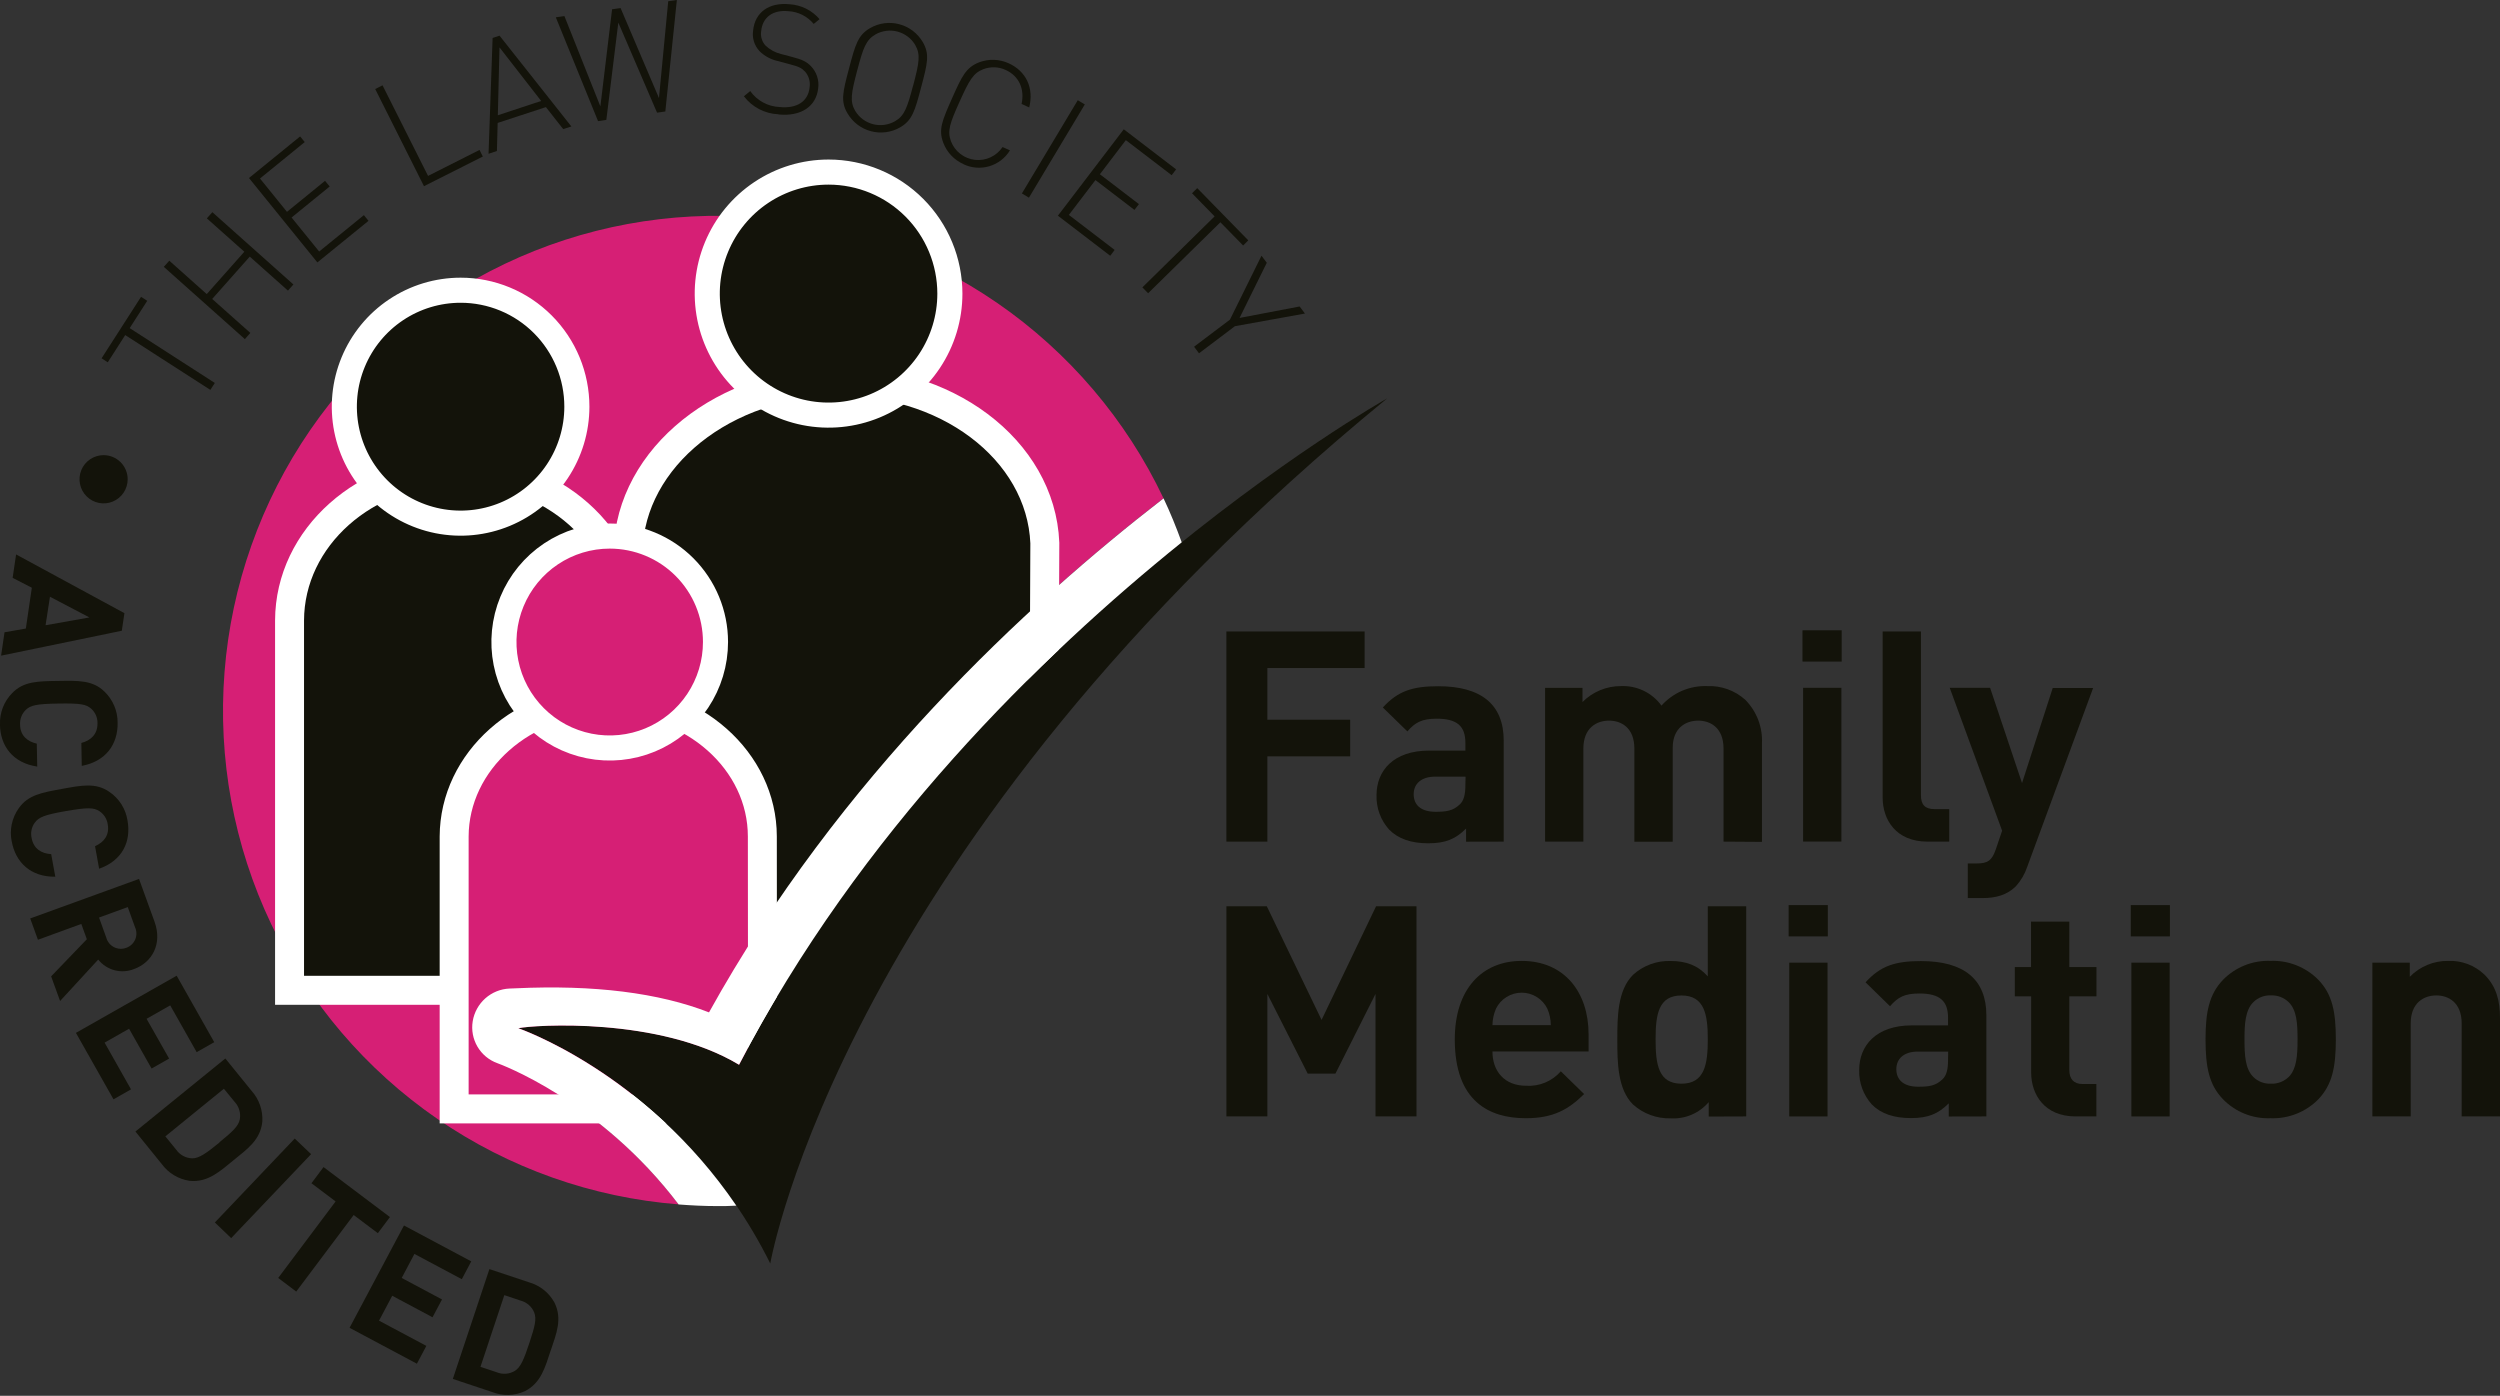 <svg width="600" height="335" viewBox="0 0 600 335" fill="none" xmlns="http://www.w3.org/2000/svg">
<rect x="0" y="0" width="600" height="335" fill="#333333" stroke="none"/>
<g clip-path="url(#clip0_222_334)">
<path d="M30.641 115.023C30.641 116.168 30.302 117.287 29.667 118.239C29.032 119.191 28.13 119.933 27.074 120.371C26.018 120.809 24.856 120.924 23.735 120.701C22.614 120.477 21.584 119.926 20.776 119.116C19.968 118.307 19.418 117.275 19.195 116.153C18.972 115.03 19.086 113.866 19.523 112.808C19.961 111.75 20.701 110.846 21.652 110.21C22.602 109.574 23.719 109.235 24.862 109.235C25.621 109.235 26.373 109.384 27.074 109.675C27.775 109.966 28.412 110.393 28.948 110.93C29.485 111.468 29.911 112.106 30.201 112.808C30.491 113.51 30.641 114.263 30.641 115.023Z" fill="#13130A"/>
<path d="M31.125 78.752L51.556 91.911L50.483 93.577L30.052 80.418L25.862 86.955L24.378 85.996L33.852 71.234L35.336 72.194L31.125 78.752Z" fill="#13130A"/>
<path d="M69.103 69.748L59.945 61.587L50.925 71.751L60.082 79.902L58.766 81.388L39.315 64.044L40.63 62.567L49.619 70.581L58.64 60.416L49.64 52.403L50.967 50.927L70.419 68.272L69.103 69.748Z" fill="#13130A"/>
<path d="M76.166 62.979L59.756 42.724L72.029 32.739L73.134 34.099L62.398 42.84L68.871 50.843L78.008 43.399L79.124 44.759L69.977 52.203L76.597 60.364L87.334 51.633L88.439 53.004L76.166 62.979Z" fill="#13130A"/>
<path d="M101.754 44.685L90.05 21.372L91.807 20.476L102.733 42.218L115.08 35.986L115.88 37.568L101.754 44.685Z" fill="#13130A"/>
<path d="M137.132 30.356L119.891 8.562L118.227 9.11L117.249 36.904L119.259 36.239L119.438 29.502L131.016 25.706L135.164 30.978L137.132 30.356ZM129.88 24.23L119.48 27.667L119.88 11.377L129.88 24.23Z" fill="#13130A"/>
<path d="M159.679 26.76L157.689 27.035L148.395 5.42L145.521 28.774L143.532 29.07L133.395 4.154L135.458 3.859L144.09 25.537L146.9 2.225L148.942 1.94L158.152 23.534L160.373 0.295L162.447 0L159.679 26.76Z" fill="#13130A"/>
<path d="M186.804 27.425C185.193 27.356 183.616 26.934 182.186 26.186C180.757 25.439 179.508 24.386 178.531 23.102L180.057 21.858C180.862 22.991 181.915 23.924 183.135 24.588C184.356 25.251 185.711 25.626 187.099 25.685C191.172 26.107 193.951 24.399 194.298 21.003C194.407 20.334 194.369 19.648 194.188 18.995C194.006 18.341 193.685 17.735 193.246 17.218C192.383 16.311 191.72 15.985 189.646 15.447L186.72 14.656C185.049 14.307 183.514 13.484 182.299 12.284C181.677 11.626 181.214 10.835 180.946 9.97C180.678 9.106 180.611 8.191 180.751 7.296C181.194 2.963 184.562 0.517 189.52 1.023C190.893 1.106 192.235 1.466 193.466 2.08C194.698 2.694 195.793 3.55 196.688 4.597L195.288 5.746C194.546 4.845 193.624 4.107 192.582 3.581C191.54 3.054 190.401 2.751 189.235 2.689C185.488 2.309 183.015 4.144 182.688 7.433C182.581 8.062 182.62 8.707 182.802 9.318C182.985 9.929 183.306 10.489 183.741 10.955C184.776 11.93 186.045 12.62 187.425 12.959L190.183 13.686C192.583 14.297 193.635 14.856 194.625 15.879C195.293 16.57 195.797 17.403 196.099 18.315C196.402 19.228 196.495 20.197 196.372 21.151C195.919 25.516 192.288 27.983 186.899 27.477" fill="#13130A"/>
<path d="M221.076 20.94C222.582 15.246 223.182 13.001 221.455 10.08C220.212 7.97 218.189 6.436 215.825 5.811C213.46 5.185 210.945 5.518 208.824 6.738C205.919 8.435 205.287 10.66 203.782 16.364C202.277 22.068 201.677 24.304 203.403 27.214C204.643 29.327 206.665 30.865 209.03 31.493C211.396 32.121 213.913 31.788 216.034 30.567C218.94 28.869 219.571 26.655 221.076 20.94ZM219.171 20.434C217.74 25.864 217.066 27.815 214.792 29.101C213.191 30.014 211.297 30.264 209.514 29.799C207.731 29.334 206.2 28.191 205.245 26.613C203.919 24.335 204.298 22.332 205.73 16.912C207.161 11.493 207.835 9.584 210.108 8.266C211.714 7.355 213.612 7.11 215.397 7.582C217.181 8.055 218.71 9.209 219.655 10.797C220.971 13.075 220.603 15.067 219.171 20.487" fill="#13130A"/>
<path d="M231.224 39.381C230.119 38.89 229.122 38.184 228.291 37.304C227.46 36.425 226.811 35.389 226.382 34.257C225.192 31.094 226.108 28.985 228.487 23.608C230.866 18.23 231.887 16.143 235.034 14.941C237.321 14.086 239.853 14.173 242.076 15.183C246.286 17.102 248.181 21.119 247.012 25.79L245.181 24.947C245.96 21.362 244.549 18.23 241.349 16.786C240.519 16.401 239.62 16.186 238.706 16.154C237.791 16.121 236.879 16.271 236.023 16.596C233.55 17.534 232.592 19.306 230.287 24.43C227.982 29.554 227.297 31.431 228.234 33.92C228.699 35.119 229.483 36.168 230.501 36.952C231.519 37.736 232.732 38.225 234.008 38.366C235.285 38.508 236.575 38.296 237.74 37.753C238.904 37.211 239.898 36.359 240.613 35.29L242.392 36.081C241.268 37.927 239.499 39.288 237.429 39.9C235.359 40.512 233.136 40.331 231.192 39.392" fill="#13130A"/>
<path d="M258.666 24.054L245.256 46.427L246.943 47.442L260.353 25.069L258.666 24.054Z" fill="#13130A"/>
<path d="M253.896 51.77L269.706 31.03L282.264 40.647L281.201 42.049L270.201 33.635L263.97 41.817L273.338 48.987L272.264 50.379L262.907 43.219L256.528 51.581L267.517 59.984L266.454 61.386L253.896 51.77Z" fill="#13130A"/>
<path d="M292.895 53.342L275.548 70.38L274.169 68.968L291.506 51.929L286.085 46.383L287.337 45.149L299.59 57.686L298.348 58.919L292.895 53.342Z" fill="#13130A"/>
<path d="M296.379 78.288L287.758 84.794L286.579 83.212L295.19 76.707L302.758 61.376L304.031 63.063L297.495 76.306L311.915 73.554L313.189 75.252L296.379 78.288Z" fill="#13130A"/>
<path d="M0.263 157.357L29.231 151.378L29.862 147.161L3.863 133.064L3.032 138.684L7.642 141.056L6.2 150.851L1.084 151.747L0.263 157.357ZM10.937 150.06L11.989 143.217L21.462 148.184L10.937 150.06Z" fill="#13130A"/>
<path d="M2.71356e-05 173.89C-0.055 172.498 0.177 171.109 0.68 169.81C1.183 168.512 1.948 167.331 2.926 166.34C5.674 163.483 9.147 163.493 13.957 163.42C18.768 163.346 22.22 163.209 25.073 165.982C26.076 166.945 26.872 168.103 27.415 169.384C27.958 170.666 28.235 172.044 28.231 173.436C28.315 178.634 25.41 182.736 19.62 183.811L19.526 178.308C21.747 177.717 23.441 176.283 23.399 173.552C23.41 172.901 23.282 172.256 23.022 171.659C22.762 171.062 22.378 170.529 21.894 170.094C20.705 169.039 19.368 168.765 14.031 168.85C8.694 168.934 7.368 169.282 6.21 170.347C5.741 170.796 5.374 171.341 5.135 171.945C4.895 172.549 4.788 173.198 4.821 173.847C4.821 176.578 6.61 177.97 8.831 178.476L8.937 183.98C3.095 183.105 0.063 179.046 -0.01 173.89" fill="#13130A"/>
<path d="M2.81 201.947C2.533 200.584 2.537 199.179 2.821 197.817C3.105 196.455 3.664 195.166 4.463 194.029C6.737 190.739 10.158 190.201 14.884 189.337C19.61 188.472 23.01 187.787 26.273 190.064C27.422 190.846 28.4 191.855 29.144 193.031C29.888 194.206 30.383 195.522 30.599 196.897C31.525 202.021 29.336 206.544 23.789 208.495L22.81 203.086C24.915 202.147 26.336 200.45 25.852 197.814C25.76 197.17 25.529 196.554 25.177 196.008C24.824 195.462 24.358 194.999 23.81 194.651C22.473 193.818 21.105 193.744 15.852 194.651C10.6 195.557 9.337 196.148 8.379 197.403C7.987 197.921 7.712 198.519 7.574 199.154C7.436 199.79 7.438 200.448 7.579 201.082C8.063 203.771 10 204.847 12.284 204.994L13.273 210.414C7.379 210.488 3.726 206.987 2.81 201.905" fill="#13130A"/>
<path d="M14.421 240.242L23.568 230.299C24.568 231.55 25.942 232.446 27.488 232.856C29.034 233.266 30.67 233.168 32.157 232.577C36.525 230.995 39.02 226.514 37.083 221.19L33.367 210.941L7.252 220.43L9.105 225.544L19.515 221.748L20.841 225.418L12.273 234.327L14.421 240.242ZM30.294 227.474C29.82 227.655 29.313 227.734 28.806 227.706C28.3 227.679 27.805 227.545 27.353 227.313C26.902 227.081 26.504 226.757 26.185 226.362C25.867 225.966 25.635 225.508 25.504 225.017L23.768 220.209L30.662 217.7L32.399 222.518C32.614 222.978 32.73 223.479 32.739 223.987C32.748 224.495 32.65 224.999 32.451 225.467C32.252 225.934 31.957 226.355 31.586 226.7C31.214 227.046 30.774 227.31 30.294 227.474" fill="#13130A"/>
<path d="M18.221 247.887L42.399 234.169L51.419 250.122L47.198 252.515L40.851 241.286L35.178 244.512L40.588 254.055L36.378 256.448L30.978 246.895L25.104 250.227L31.441 261.446L27.241 263.839L18.221 247.887Z" fill="#13130A"/>
<path d="M56.093 278.422C59.335 275.775 62.503 273.603 62.956 269.206C63.038 267.868 62.855 266.526 62.416 265.259C61.976 263.992 61.291 262.825 60.398 261.826L54.082 254.034L32.504 271.568L38.82 279.371C39.613 280.451 40.612 281.363 41.759 282.054C42.907 282.746 44.179 283.202 45.504 283.398C49.893 283.862 52.872 281.047 56.093 278.422V278.422ZM52.672 274.204C49.398 276.872 47.756 278 46.146 278C45.378 277.982 44.625 277.782 43.95 277.415C43.274 277.048 42.696 276.526 42.262 275.891L39.683 272.728L53.735 261.298L56.324 264.462C56.843 265.02 57.223 265.693 57.435 266.425C57.647 267.157 57.685 267.929 57.545 268.679C57.209 270.25 55.945 271.484 52.672 274.141" fill="#13130A"/>
<path d="M51.567 293.394L70.734 273.255L74.661 276.998L55.482 297.148L51.567 293.394Z" fill="#13130A"/>
<path d="M84.881 291.602L71.092 309.979L66.766 306.711L80.545 288.343L74.745 283.978L77.65 280.098L93.586 292.097L90.681 295.967L84.881 291.602Z" fill="#13130A"/>
<path d="M83.892 318.678L96.955 294.111L113.101 302.725L110.838 307.006L99.46 300.943L96.407 306.711L106.081 311.867L103.807 316.148L94.134 310.981L90.965 316.959L102.323 323.012L100.06 327.292L83.892 318.678Z" fill="#13130A"/>
<path d="M132.206 324.045C133.522 320.07 135.027 316.548 133.059 312.594C132.41 311.419 131.534 310.385 130.483 309.552C129.431 308.719 128.224 308.105 126.932 307.744L117.459 304.581L108.68 330.941L118.154 334.104C119.403 334.588 120.736 334.818 122.075 334.782C123.414 334.746 124.732 334.444 125.953 333.893C129.901 331.921 130.89 327.967 132.206 323.992V324.045ZM127.059 322.284C125.732 326.28 124.954 328.126 123.596 328.99C122.944 329.391 122.206 329.632 121.443 329.693C120.68 329.753 119.913 329.632 119.206 329.338L115.312 328.041L121.038 310.834L124.932 312.141C125.671 312.33 126.355 312.691 126.927 313.195C127.5 313.699 127.945 314.331 128.227 315.041C128.795 316.559 128.396 318.267 127.059 322.284" fill="#13130A"/>
<path d="M119.354 255.141C117.35 254.42 115.662 253.019 114.581 251.182C113.501 249.345 113.096 247.187 113.438 245.082C113.785 242.952 114.856 241.007 116.468 239.576C118.081 238.145 120.138 237.315 122.29 237.227L123.701 237.174C142.584 236.288 158.121 238.228 170.152 242.952C201.372 186.669 246.381 145.01 279.243 119.589C270.299 100.747 256.56 84.596 239.408 72.761C222.255 60.926 202.294 53.824 181.531 52.17C160.769 50.516 139.938 54.367 121.133 63.337C102.328 72.308 86.213 86.08 74.409 103.269C62.605 120.458 55.527 140.458 53.889 161.257C52.25 182.055 56.108 202.92 65.074 221.751C74.04 240.582 87.799 256.716 104.966 268.53C122.133 280.344 142.103 287.421 162.868 289.05C143.921 263.987 119.659 255.246 119.364 255.141" fill="#D61F75"/>
<path d="M304.168 160.33V172.73H324.041V181.523H304.168V201.989H294.337V151.547H327.504V160.33H304.168Z" fill="#13130A"/>
<path d="M360.892 201.989V177.738C360.892 169.092 355.514 164.695 345.188 164.695C339.041 164.695 335.493 165.834 331.883 169.799L337.767 175.534C339.662 173.341 341.293 172.487 344.83 172.487C349.703 172.487 351.693 174.269 351.693 178.297V180.142H342.998C334.43 180.142 330.367 184.961 330.367 190.834C330.267 193.887 331.358 196.86 333.409 199.121C335.599 201.325 338.672 202.39 342.809 202.39C346.946 202.39 349.388 201.335 351.861 198.847V202.01L360.892 201.989ZM351.693 188.387C351.693 190.644 351.335 192.152 350.345 193.058C348.714 194.619 347.093 194.83 344.546 194.83C340.946 194.83 339.283 193.132 339.283 190.612C339.283 188.092 341.125 186.395 344.451 186.395H351.735L351.693 188.387Z" fill="#13130A"/>
<path d="M413.649 201.989V179.668C413.649 174.638 410.491 172.951 407.565 172.951C404.638 172.951 401.449 174.638 401.449 179.499V202.021H392.249V179.668C392.249 174.638 389.092 172.951 386.165 172.951C383.239 172.951 380.008 174.638 380.008 179.668V201.989H370.819V165.085H379.797V168.491C381.001 167.275 382.435 166.31 384.014 165.653C385.593 164.996 387.287 164.66 388.997 164.664C390.883 164.575 392.761 164.957 394.464 165.774C396.167 166.591 397.641 167.818 398.754 169.345C400.135 167.799 401.84 166.577 403.747 165.768C405.654 164.958 407.716 164.581 409.786 164.664C413.11 164.537 416.354 165.705 418.838 167.922C420.207 169.3 421.274 170.95 421.968 172.766C422.662 174.582 422.969 176.524 422.869 178.466V202.052L413.649 201.989Z" fill="#13130A"/>
<path d="M432.743 165.075H441.932V201.978H432.743V165.075ZM432.595 151.273H442.006V158.78H432.595V151.273Z" fill="#13130A"/>
<path d="M462.584 201.989C455.026 201.989 451.837 196.717 451.837 191.445V151.547H461.026V190.865C461.026 193.069 461.952 194.187 464.289 194.187H467.815V201.989H462.584Z" fill="#13130A"/>
<path d="M486.562 207.967C485.981 209.724 485.042 211.339 483.804 212.712C481.699 214.821 478.931 215.538 475.878 215.538H472.268V207.229H474.373C476.983 207.229 478.046 206.586 478.973 203.898L480.509 199.374L467.931 165.075H477.625L485.288 187.934L492.656 165.117H502.351L486.562 207.967Z" fill="#13130A"/>
<path d="M330.125 267.941V238.545L320.504 257.671H313.852L304.168 238.545V267.941H294.337V217.499H304.031L317.178 244.776L330.262 217.499H339.956V267.941H330.125Z" fill="#13130A"/>
<path d="M381.26 252.357V248.245C381.26 238.123 375.45 230.616 365.198 230.616C355.651 230.616 349.146 237.417 349.146 249.458C349.146 264.409 357.493 268.373 366.187 268.373C372.829 268.373 376.44 266.265 380.187 262.574L374.597 257.112C373.567 258.293 372.279 259.221 370.834 259.822C369.388 260.424 367.823 260.684 366.261 260.581C361.093 260.581 358.188 257.113 358.188 252.357H381.26ZM372.198 246.031H358.188C358.208 244.666 358.498 243.319 359.04 242.066C359.609 240.917 360.487 239.951 361.575 239.275C362.663 238.599 363.918 238.24 365.198 238.24C366.478 238.24 367.733 238.599 368.821 239.275C369.909 239.951 370.787 240.917 371.356 242.066C371.904 243.316 372.191 244.666 372.198 246.031" fill="#13130A"/>
<path d="M419.091 267.941V217.51H409.87V234.327C407.459 231.639 404.607 230.637 400.891 230.637C397.581 230.542 394.362 231.736 391.913 233.969C388.228 237.659 388.155 243.964 388.155 249.489C388.155 255.014 388.228 261.393 391.913 265.073C394.395 267.301 397.633 268.493 400.965 268.405C402.684 268.507 404.403 268.208 405.987 267.531C407.57 266.854 408.975 265.818 410.091 264.504V267.973L419.091 267.941ZM409.87 249.458C409.87 255.478 409.091 260.086 403.554 260.086C398.018 260.086 397.344 255.478 397.344 249.458C397.344 243.437 398.039 238.914 403.554 238.914C409.07 238.914 409.87 243.458 409.87 249.458Z" fill="#13130A"/>
<path d="M429.416 231.038H438.606V267.941H429.416V231.038ZM429.269 217.225H438.679V224.732H429.269V217.225Z" fill="#13130A"/>
<path d="M476.731 267.941V243.69C476.731 235.044 471.352 230.658 461.026 230.658C454.879 230.658 451.331 231.786 447.732 235.761L453.605 241.497C455.5 239.293 457.131 238.439 460.668 238.439C465.541 238.439 467.531 240.221 467.531 244.26V246.094H458.836C450.279 246.094 446.205 250.923 446.205 256.796C446.114 259.848 447.204 262.818 449.247 265.084C451.437 267.287 454.51 268.342 458.647 268.342C462.784 268.342 465.236 267.287 467.699 264.799V267.962L476.731 267.941ZM467.531 254.361C467.531 256.628 467.173 258.125 466.184 259.042C464.563 260.603 462.931 260.813 460.384 260.813C456.784 260.813 455.121 259.105 455.121 256.596C455.121 254.086 456.952 252.378 460.289 252.378H467.562L467.531 254.361Z" fill="#13130A"/>
<path d="M498.162 267.941C490.657 267.941 487.478 262.669 487.478 257.397V239.114H483.552V232.102H487.446V221.189H496.635V232.102H503.151V239.114H496.635V256.828C496.635 258.937 497.688 260.16 499.793 260.16H503.13V267.941H498.162Z" fill="#13130A"/>
<path d="M520.719 231.038H511.529V267.941H520.719V231.038ZM520.782 217.225H511.382V224.732H520.782V217.225Z" fill="#13130A"/>
<path d="M560.601 249.458C560.601 242.805 559.749 238.619 556.391 235.139C554.897 233.631 553.107 232.449 551.134 231.669C549.161 230.889 547.048 230.526 544.928 230.605C542.82 230.527 540.718 230.89 538.757 231.671C536.796 232.451 535.019 233.632 533.539 235.139C530.213 238.619 529.329 242.805 529.329 249.458C529.329 256.111 530.171 260.36 533.539 263.84C535.016 265.351 536.792 266.535 538.754 267.316C540.716 268.097 542.819 268.457 544.928 268.374C547.049 268.457 549.163 268.097 551.136 267.316C553.11 266.535 554.9 265.352 556.391 263.84C559.707 260.36 560.601 256.185 560.601 249.458V249.458ZM551.412 249.458C551.412 253.275 551.202 256.543 549.307 258.452C548.737 259.005 548.06 259.435 547.318 259.716C546.576 259.997 545.784 260.123 544.991 260.086C544.215 260.119 543.44 259.991 542.716 259.71C541.991 259.429 541.332 259 540.781 258.452C538.865 256.543 538.676 253.275 538.676 249.458C538.676 245.641 538.886 242.446 540.781 240.538C541.332 239.988 541.99 239.558 542.715 239.274C543.439 238.991 544.214 238.861 544.991 238.893C545.785 238.857 546.577 238.984 547.319 239.267C548.062 239.55 548.738 239.983 549.307 240.538C551.223 242.446 551.412 245.63 551.412 249.458" fill="#13130A"/>
<path d="M590.8 267.941V245.63C590.8 240.601 587.643 238.903 584.716 238.903C581.79 238.903 578.569 240.601 578.569 245.63V267.941H569.37V231.037H578.348V234.433C579.543 233.205 580.975 232.234 582.557 231.578C584.138 230.922 585.836 230.594 587.548 230.616C589.141 230.55 590.731 230.804 592.224 231.363C593.717 231.923 595.084 232.777 596.242 233.874C599.221 236.847 600 240.316 600 244.354V267.941H590.8Z" fill="#13130A"/>
<path d="M250.76 130.301C249.823 107.864 226.771 90.551 199.182 91.616C171.594 92.681 149.942 111.723 150.763 134.181L150.51 261.298H177.983L250.612 163.736L250.76 130.301Z" fill="#13130A"/>
<path d="M250.76 130.301C249.823 107.864 226.771 90.551 199.182 91.616C171.594 92.681 149.942 111.723 150.763 134.181L150.51 261.298H177.983L250.612 163.736L250.76 130.301Z" stroke="white" stroke-width="6.95"/>
<path d="M227.971 70.465C227.971 76.233 226.263 81.871 223.064 86.668C219.865 91.464 215.318 95.202 209.998 97.409C204.678 99.616 198.824 100.194 193.176 99.069C187.529 97.943 182.341 95.166 178.269 91.087C174.197 87.008 171.424 81.812 170.301 76.154C169.177 70.497 169.754 64.633 171.958 59.304C174.161 53.975 177.893 49.42 182.681 46.215C187.469 43.011 193.098 41.3 198.856 41.3C206.577 41.303 213.981 44.377 219.44 49.845C224.9 55.314 227.968 62.731 227.971 70.465" fill="#13130A"/>
<path d="M227.971 70.465C227.971 76.233 226.263 81.871 223.064 86.668C219.865 91.464 215.318 95.202 209.998 97.409C204.678 99.616 198.824 100.194 193.176 99.069C187.529 97.943 182.341 95.166 178.269 91.087C174.197 87.008 171.424 81.812 170.301 76.154C169.177 70.497 169.754 64.633 171.958 59.304C174.161 53.975 177.893 49.42 182.681 46.215C187.469 43.011 193.098 41.3 198.856 41.3C206.577 41.303 213.981 44.377 219.44 49.845C224.9 55.314 227.968 62.731 227.971 70.465V70.465Z" stroke="white" stroke-width="6.02"/>
<path d="M150.805 148.922C150.805 128.952 132.574 112.788 110.154 112.788C87.734 112.788 69.545 128.962 69.492 148.922V237.67H150.858L150.805 148.922Z" fill="#13130A"/>
<path d="M150.805 148.922C150.805 128.952 132.574 112.788 110.154 112.788C87.734 112.788 69.545 128.962 69.492 148.922V237.67H150.858L150.805 148.922Z" stroke="white" stroke-width="6.95"/>
<path d="M138.448 97.605C138.448 103.133 136.811 108.537 133.745 113.134C130.679 117.731 126.321 121.313 121.222 123.429C116.123 125.544 110.513 126.098 105.1 125.019C99.687 123.941 94.715 121.279 90.812 117.37C86.91 113.46 84.252 108.48 83.175 103.058C82.099 97.636 82.651 92.016 84.763 86.908C86.875 81.8 90.452 77.435 95.041 74.364C99.629 71.292 105.025 69.653 110.543 69.653C114.208 69.651 117.837 70.374 121.224 71.778C124.61 73.182 127.686 75.241 130.278 77.837C132.869 80.433 134.925 83.514 136.326 86.906C137.728 90.298 138.449 93.934 138.448 97.605" fill="#13130A"/>
<path d="M138.448 97.605C138.448 103.133 136.811 108.537 133.745 113.134C130.679 117.731 126.321 121.313 121.222 123.429C116.123 125.544 110.513 126.098 105.1 125.019C99.687 123.941 94.715 121.279 90.812 117.37C86.91 113.46 84.252 108.48 83.175 103.058C82.099 97.636 82.651 92.016 84.763 86.908C86.875 81.8 90.452 77.435 95.041 74.364C99.629 71.292 105.025 69.653 110.543 69.653C114.208 69.651 117.837 70.374 121.224 71.778C124.61 73.182 127.686 75.241 130.278 77.837C132.869 80.433 134.925 83.514 136.326 86.906C137.728 90.298 138.449 93.934 138.448 97.605V97.605Z" stroke="white" stroke-width="6.02"/>
<path d="M182.962 200.766C182.962 182.609 166.373 167.901 145.974 167.901C125.574 167.901 109.049 182.662 108.996 200.766V266.138H183.015L182.962 200.766Z" fill="#D61F75"/>
<path d="M182.962 200.766C182.962 182.609 166.373 167.901 145.974 167.901C125.574 167.901 109.049 182.662 108.996 200.766V266.138H183.015L182.962 200.766Z" stroke="white" stroke-width="6.95"/>
<path d="M171.72 154.067C171.724 159.099 170.239 164.018 167.451 168.203C164.663 172.388 160.699 175.651 156.06 177.579C151.42 179.507 146.314 180.013 141.388 179.033C136.461 178.054 131.935 175.632 128.383 172.075C124.831 168.518 122.411 163.986 121.431 159.051C120.451 154.117 120.954 149.002 122.877 144.354C124.799 139.705 128.055 135.733 132.232 132.939C136.409 130.145 141.319 128.654 146.342 128.656C153.071 128.656 159.524 131.333 164.283 136.098C169.043 140.864 171.717 147.327 171.72 154.067" fill="#D61F75"/>
<path d="M171.72 154.067C171.724 159.099 170.239 164.018 167.451 168.203C164.663 172.388 160.699 175.651 156.06 177.579C151.42 179.507 146.314 180.013 141.388 179.033C136.461 178.054 131.935 175.632 128.383 172.075C124.831 168.518 122.411 163.986 121.431 159.051C120.451 154.117 120.954 149.002 122.877 144.354C124.799 139.705 128.055 135.733 132.232 132.939C136.409 130.145 141.319 128.654 146.342 128.656C153.071 128.656 159.524 131.333 164.283 136.098C169.043 140.864 171.717 147.327 171.72 154.067V154.067Z" stroke="white" stroke-width="6.02"/>
<path d="M124.417 246.769C124.417 246.769 163.447 260.128 184.867 303.242C184.867 303.242 202.172 202.769 332.946 95.591C332.946 95.591 230.497 153.181 177.373 255.541C158.173 243.943 128.111 245.978 124.417 246.769Z" fill="#13130A"/>
<path d="M124.417 246.769C128.111 245.978 158.174 243.996 177.373 255.542C206.33 199.764 249.928 157.273 283.611 130.154C282.306 126.569 280.885 123.037 279.253 119.61C246.391 145.021 201.361 186.69 170.163 242.973C158.131 238.281 142.595 236.31 123.712 237.195L122.301 237.248C120.149 237.338 118.094 238.169 116.481 239.599C114.869 241.03 113.798 242.974 113.449 245.103C113.107 247.208 113.512 249.366 114.592 251.203C115.673 253.041 117.361 254.441 119.364 255.162C119.659 255.267 143.9 264.008 162.868 289.071C165.921 289.303 169.005 289.461 172.131 289.461C173.668 289.461 175.194 289.461 176.71 289.356C154.847 257.218 124.417 246.79 124.417 246.79" fill="white"/>
</g>
<defs>
<clipPath id="clip0_222_334">
<rect width="600" height="334.831" fill="white"/>
</clipPath>
</defs>
</svg>
